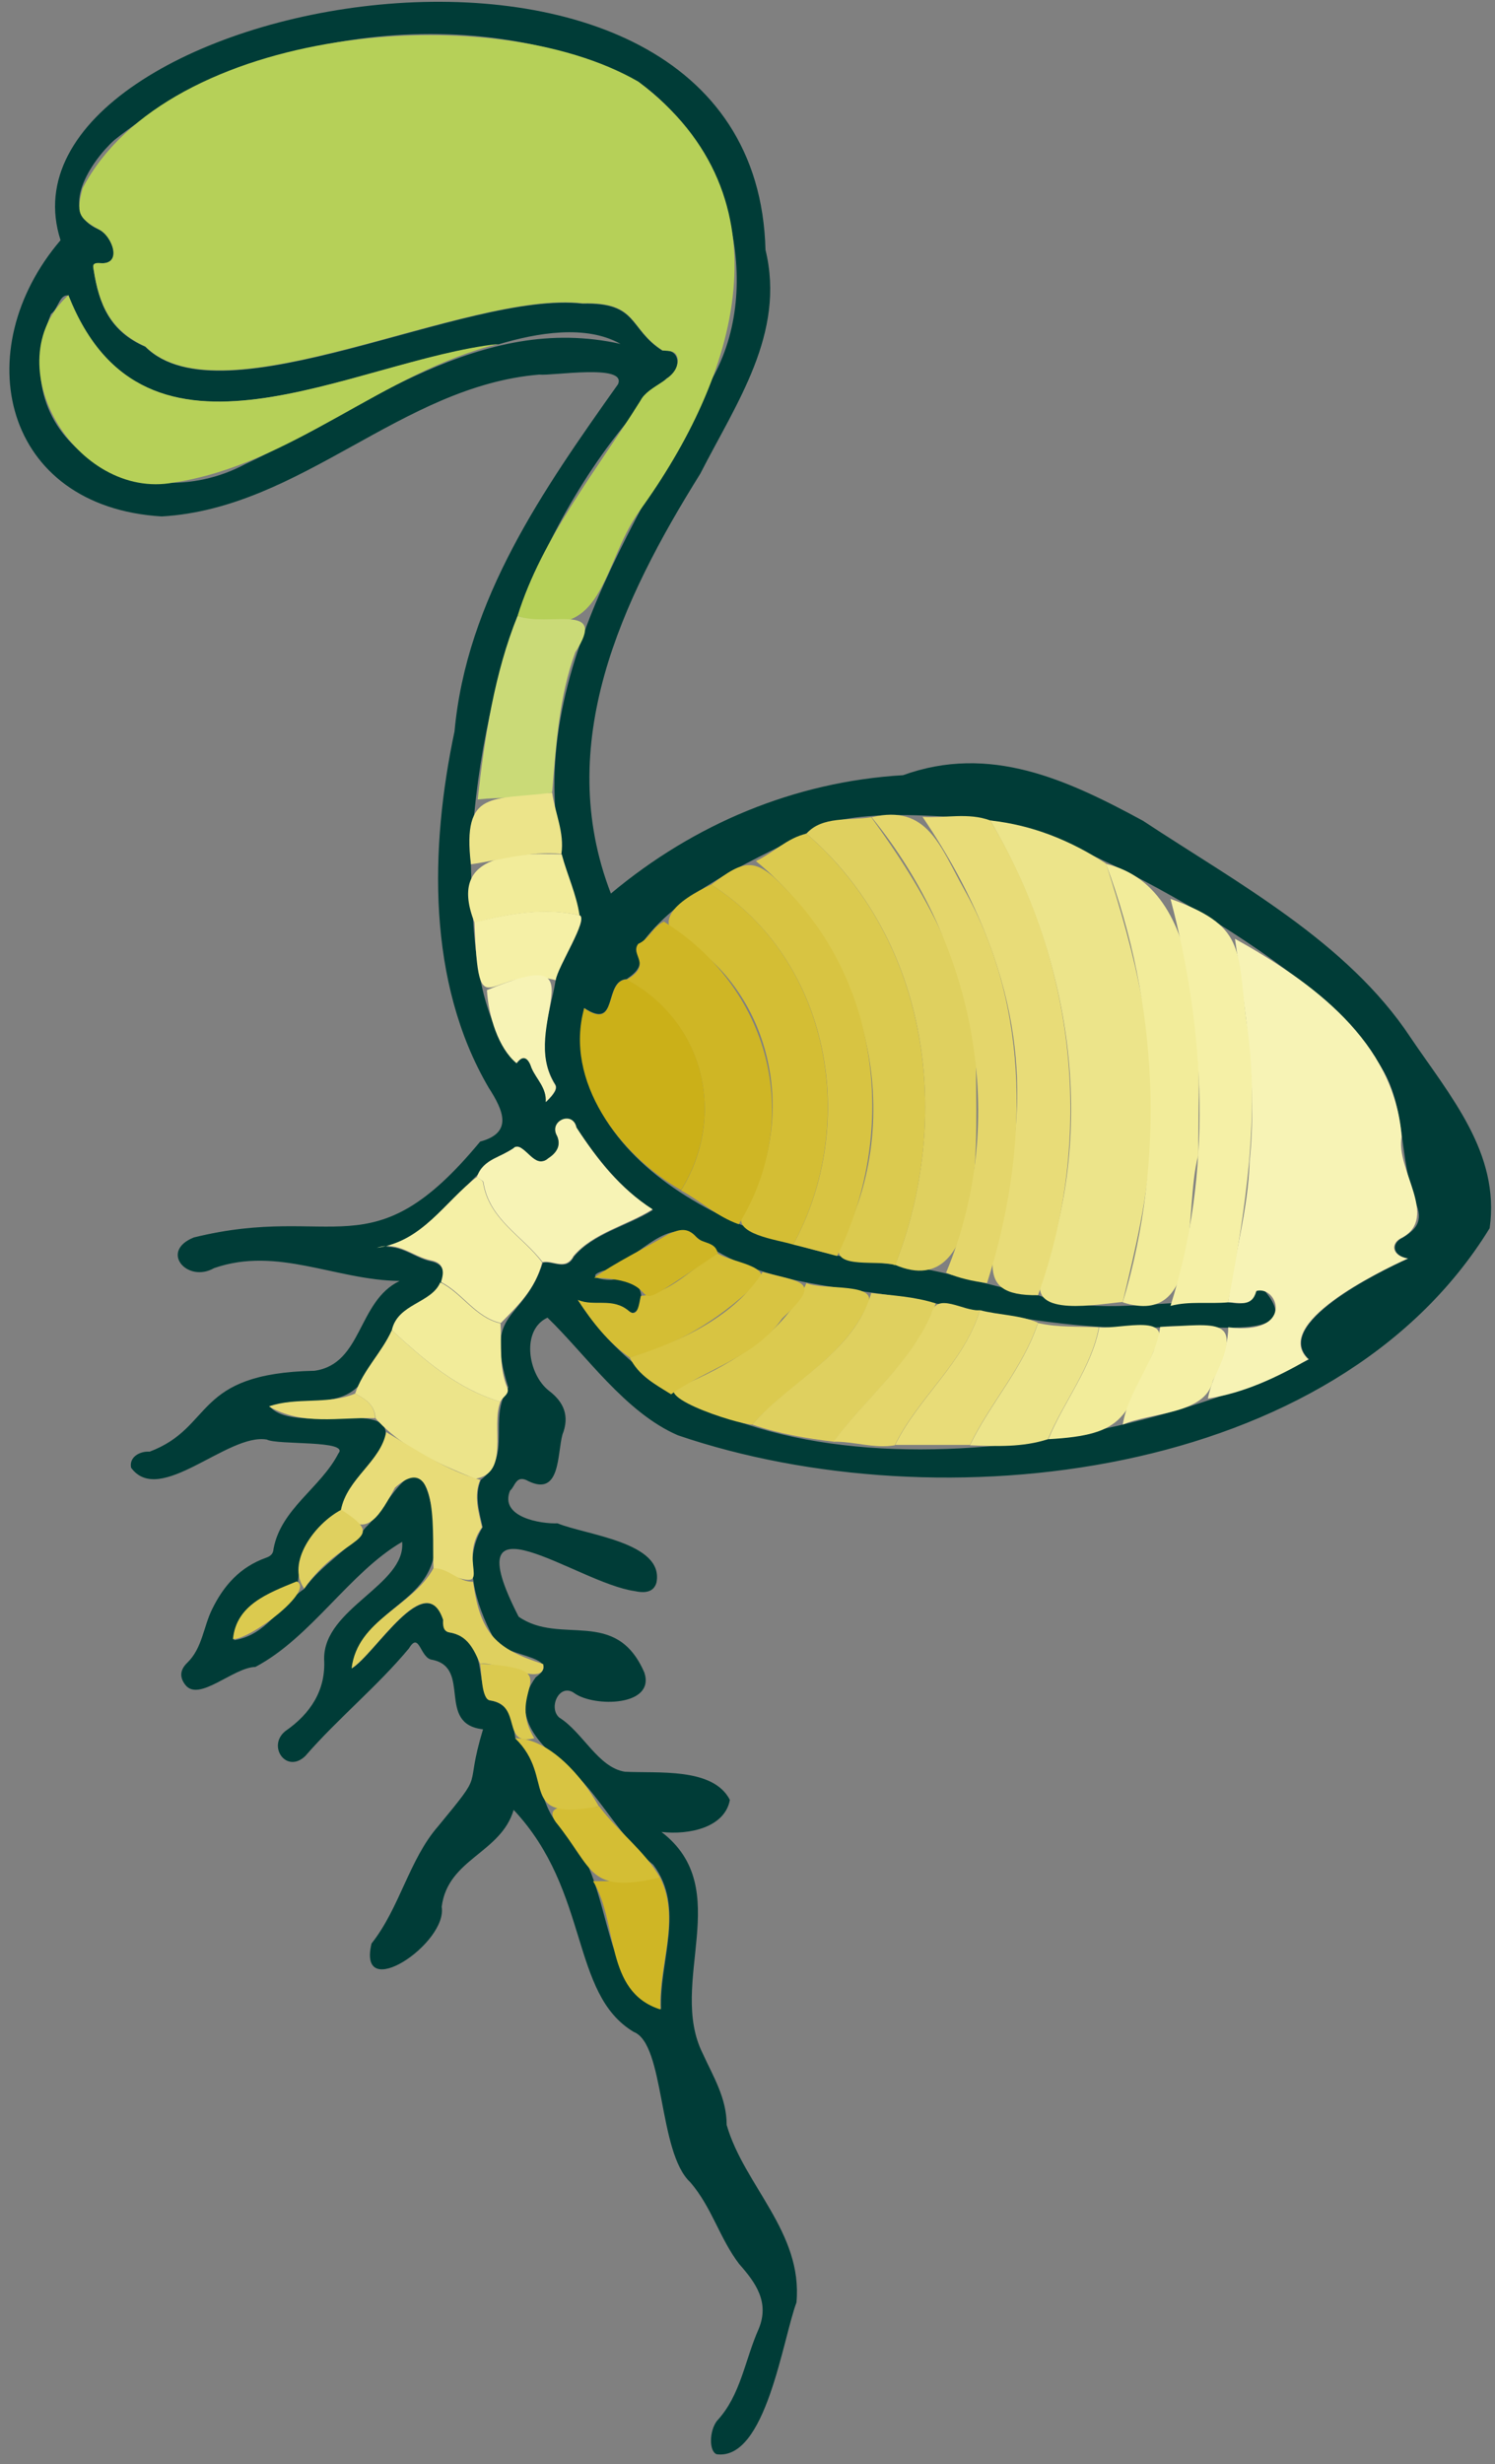 <?xml version="1.0" encoding="utf-8"?>
<!-- Generator: Adobe Illustrator 26.5.1, SVG Export Plug-In . SVG Version: 6.00 Build 0)  -->
<svg version="1.1" id="Layer_1" xmlns="http://www.w3.org/2000/svg" xmlns:xlink="http://www.w3.org/1999/xlink" x="0px" y="0px"
	 viewBox="0 0 419.7 691.4" style="enable-background:new 0 0 419.7 691.4;" xml:space="preserve">
<rect x="0" y="0" width="419.7" height="691.4" fill="#808080" stroke="none"/>
<style type="text/css">
	.st0{fill:#003C37;}
	.st1{fill:#B6D058;}
	.st2{fill:#F7F3B5;}
	.st3{fill:#ECE48A;}
	.st4{fill:#E8DC78;}
	.st5{fill:#DFD05F;}
	.st6{fill:#DBCA4F;}
	.st7{fill:#D4BE34;}
	.st8{fill:#F2EC9A;}
	.st9{fill:#F5F0A6;}
	.st10{fill:#CFB625;}
	.st11{fill:#E4D66B;}
	.st12{fill:#D8C442;}
	.st13{fill:#CBB018;}
	.st14{fill:#CADA77;}
</style>
<g id="Z5IXY7">
	<g>
		<path class="st0" d="M418.2,344.6c-43.5,70.8-154.6,83.1-227.9,58.1c-14.8-6.4-25.8-22.6-36.6-33c-7.4,3.4-5.6,15.8,0.4,20.5
			c4.1,3.1,5.9,7,3.8,12.3c-1.5,5.4-0.5,17.4-9.5,13.1c-3.6-2.1-3.8,1.6-5.2,2.6c-3.1,7.5,8.7,9.4,13.3,9.2c8,3.3,30,5.3,27.8,16.6
			c-0.8,2.9-3.5,3-6.2,2.4c-16.2-2.3-51.3-29.4-32.5,7.2c11.8,8.2,27.3-2.8,35.3,15.7c3.1,9.5-14.1,9.7-19.6,5.8
			c-4.2-3.1-7.5,4-4.3,6.8c6.6,4.1,10.9,14,18.4,15.2c9.1,0.5,24.8-1.3,29.5,7.9c-1.4,7.7-11.3,9.9-19.2,9
			c20.9,16,1.6,42.3,11.6,62.2c2.9,6.4,6.7,12.4,6.7,20c4.9,17,21.4,30.1,19.6,49.8c-3.9,10.4-8.6,44.4-22.4,42.6
			c-2.2-0.8-2.1-6.6,0.1-9.4c6.7-7.2,7.8-17.1,11.7-25.8c3.1-7.5-0.9-13-5.5-18.2c-5.5-7.2-7.6-15.8-13.7-22.9
			c-9.1-8.4-7.1-38.8-15.9-42.2c-17.9-10.7-12.2-39.4-33.7-62.3c-3.6,12.2-18.5,13.7-20.2,27.2c1.7,10.2-23.8,27.4-19.7,10.3
			c8-10.1,10.5-23.5,18.7-32.9c13.7-16.6,7.1-9,12.6-27.2c-13.2-1.5-3.1-17.2-14.2-19.5c-3.5-0.3-3.6-8.2-6.6-3.2
			c-8.9,10.7-19.9,19.6-29.1,30.2c-5.3,5.1-10.8-2.8-5.6-7c7.1-4.9,11.4-11.5,10.9-20.2c-0.2-14.3,23-20.8,21.9-32.9
			c-14.8,8.6-25.4,26.7-41.2,35.1c-6.2,0.1-15.9,10-19.7,5c-1.7-2.2-1.4-4.3,0.6-6.2c4.2-4.1,4.5-10,6.9-14.9
			c3.3-6.8,7.9-11.9,15.1-14.5c1.4-0.5,2.1-1.1,2.2-2.6c2.1-11.2,13.2-17,18.2-26.7c3.2-3.8-17.1-2.3-20.1-3.9
			c-11-1.9-30.1,18.9-38.1,7.9c-0.6-3.1,2.6-4.7,5.2-4.5c18.3-6.9,12-22,46.3-22.7c13.5-1.9,12-19.5,23.9-25.2
			c-18-0.2-34.3-9.8-52.1-3.6c-7.5,4.3-15.4-4.7-5.7-8.6c39.7-9.8,49.8,10.1,80.4-26.9c9.4-2.5,6.4-8.9,2.4-15.1
			c-17.4-29.7-16.5-67.4-9.6-100c3.4-37.1,24.9-67.8,45.9-97.4c2.5-5.8-18.4-2.3-22.1-2.7c-38.8,3.2-66.7,37.5-106,39.8
			C0.7,142.2-9.3,98.2,17,67.4c-21.8-67.6,195-109.6,197.9,2.7c5.7,23.4-8.2,43-18.3,62.8c-22.1,35.4-41.3,75.9-25.1,117.8
			c23.3-19.5,51.6-31.4,82-33.2c24.4-8.8,46,1.2,67.4,12.8c26.5,17.5,57.3,33.9,75.1,60.8C407,307.4,421.2,323.5,418.2,344.6z
			 M85.4,445.8c4.7-6.7,12.8-11.2,17.2-17.2c7.3-6.8,14.9-26.2,18.8-4.6c5.8,27.1-17.9,23.3-22.6,44.1c6.6-4.1,20.8-28.3,25.7-13.6
			c0,1.5,0,3.2,1.7,3.5c11.5,2.2,6.8,15.3,11.5,19.1c6.1,1.2,6.2,6.1,7,10.6c7.2,5.9,5.9,16.4,11.4,23.5c17.1,13,10.9,46,29.5,52.5
			c-0.6-13.5,6.9-28.4-2.2-40.5c-9.1-7.5-14.2-18-22.4-26c-8.6-6.6-18.7-15.5-10.6-26.6c8.7-6.3-11.1-5.7-12-11.3
			c-4.7-8.9-8.8-21.4-2.9-30.8c-0.9-4.2-2.4-8.8-0.5-13.3c9.1-7.1,1.8-16.9,7.7-25.9c-7-22.4,4.1-18,9.7-35c2.9-0.7,6.5,2.5,8.7-1.7
			c5.5-6.6,15.1-8.6,22.2-13.1c-9.1-6-15.6-14.2-21.4-23c-1-4.9-7.9-1.8-5.4,2.4c2.1,5.1-5,9.6-8.4,5.1c-0.9-1-2.2-3-3.4-2
			c-14.9,6.7-20.9,25.4-38.8,28.4c5.9-2.1,10.1,2.5,15.1,3.5c3.7,0.8,3.9,3.1,2.9,6.1c-2.5,5.8-11.9,5.9-13.6,13.3
			c-11.4,22.5-11.8,18.3-34.5,21.4c7.6,8.7,40.5-4.7,30.7,12.8c-4.2,4.9-8.6,9.9-10.5,16.4c-8.2,4.2-11.4,11.5-12.4,20.1
			c-8.1,3.2-17,6.5-17.9,16.2C75,458.7,78.3,450.6,85.4,445.8L85.4,445.8z M132.2,242.5c0.5,18.6,0.9,41.5,12.9,55.8
			c2.7-3.6,3.9,0.7,4.2,1.3c1.3,3.2,4.3,5.6,4,9.6c2.4-2.3,3.3-3.8,2.6-4.9c-6-9.8-1.5-19.5,0.1-29.3c0.6-3.9,9.4-17.2,6.7-18.2
			c-22.1-56,12.5-103.8,37.8-151.6c14.3-26.8,3.2-65.1-21.3-82.2C134.1-0.4,71.6,7.8,32.1,39.3c-6.5,5.8-16.1,20.3-4.3,25.1
			c1.6,0.9,2.8,2.4,3.6,4.3c1.3,3.3,0.2,5.4-3.5,5.2c-2-0.2-1.8,0.9-1.6,1.9c1.5,9.7,4.6,17.2,14.5,21.5
			c21.5,21.5,90.2-15.9,122.8-12.1c15.7-0.4,12.8,7.1,22.4,13.2c5.3-0.8,5.4,5.7,1.2,7.7C151.5,141.4,134,192.8,132.2,242.5
			L132.2,242.5z M325.7,372.4c-21.5,1.1-42-3-63-6.7c-22.6-5-48.6-3.9-67.1-18.5c-8.6-6.6-17.8,7.7-26.4,9.4
			c-4.8,1.6-0.3,2.6,2.4,2.5c12.7-2,8.1,11.9,5,8.8c-4.6-3.9-9.8-1.1-14.3-3.1c39.6,61.5,148.4,44.6,205.2,16.6
			c-10.5-9.8,19.5-24.5,27.9-28.3c-4.4-0.7-5.1-4.2-1.5-5.9c3-1.9,5.6-4,3.9-8.8c-5.5-13.1-2.5-29.3-11.4-40.9
			C374,273.8,304.6,234,278,230.2c-13-1.3-41.6-3.9-51.6,3.6c-16.8,8.4-38.3,17.8-47.7,33.1c2.3,3.8,0,5.9-2.8,7.8
			c-6.6,0.5-2.1,14.6-11.9,8.1c-7.6,45.2,50.2,68.6,87.3,72c13.7,1.4,26.6,6.2,40.1,8.6c16.9,6.1,35.7,1,53.4,1.9
			c9.1,2.1,6.1-4.8,10-3.4C368.8,377.8,333.2,370.6,325.7,372.4L325.7,372.4z M140,96.6C99,101,40.7,137.7,19.2,82.9
			c-2.5-0.4-2.8,3.7-4.9,5.2C0.1,123.8,39,146.2,68.9,130.2c33.6-15.7,66-42.5,105.3-33.7C164.5,91,150.7,93.4,140,96.6L140,96.6z"
			/>
		<path class="st1" d="M145.3,172.8c6.9-22.1,22.3-40.9,34.5-60.4c2.4-4.6,10.5-5.6,10.5-11.5c-0.4-2.8-2.4-2.3-4.3-2.6
			c-9.6-6.1-6.6-13.6-22.4-13.2c-32.7-3.8-101.3,33.6-122.8,12.1c-9.9-4.4-13-11.9-14.5-21.5c-0.2-1-0.5-2,1.6-1.9
			c6.7,0.8,3.6-7.7-0.1-9.4c-6-3.3-6.4-4.8-4.6-11.6C47,7.4,137.9-1,179.2,22.9c43.5,32.7,27.6,82.9,0.3,120.5
			C168.7,158.4,169.9,181.6,145.3,172.8L145.3,172.8z"/>
		<path class="st2" d="M346.7,263.4c21.5,12,44.8,28.8,46.8,55.5c-1.8,9.1,10.5,22.6,0.2,28.3c-3.6,1.6-2.9,5.2,1.5,5.9
			c-8.4,3.8-38.4,18.5-27.9,28.3c-8.9,5.1-18,9.4-28.2,11c1.3-6.9,5.8-12.8,5.7-20c18.6,2.3,14.2-11.8,7.9-10.2
			c-1.2,4.7-4.8,3.2-7.9,3.2c1.7-13.1,5.6-26,6-39.5C353,304.8,349.7,284.1,346.7,263.4L346.7,263.4z"/>
		<path class="st3" d="M278,230.2c11.9,1.3,22.5,5.6,32.5,12.1c8.1,25.2,14.8,51.1,12.5,78c-0.6,15.4-4.3,30.2-7.8,45
			c-6.5,0.5-26.5,4.5-22.8-6.5C308,316.3,300.7,268.8,278,230.2L278,230.2z"/>
		<path class="st4" d="M278,230.2c24.1,40.2,29.3,89.1,13.4,133.2c-38.2,0.5,27.5-45.6-32.4-134.2
			C265.3,229.6,271.8,227.9,278,230.2L278,230.2z"/>
		<path class="st1" d="M139.9,96.5c-32.2,7.9-57.9,33.9-91.2,38.9c-27.2,5.1-50.6-33.2-29.5-52.6C40.8,137.7,99,101,139.9,96.5
			L139.9,96.5L139.9,96.5z"/>
		<path class="st5" d="M226.4,233.9c4.4-5,12.1-3.6,18.2-4.6c14.9,20.5,28.2,43.4,29.4,69.6c-0.1,17,3.4,67.2-22.7,56
			C267.5,313.7,261,263.8,226.4,233.9L226.4,233.9z"/>
		<path class="st6" d="M226.4,233.9c34.6,30,41.1,79.8,24.9,121.1c-4.2-1.7-17.6,1.3-15.7-5.3c19.6-36.3,7.8-82.7-23.4-108.1
			C217.1,239.3,221,235.1,226.4,233.9L226.4,233.9z"/>
		<path class="st7" d="M222.7,349.2c-4.4-1.4-17.5-2.9-14.1-8.8c14.7-24.4,9.7-57.8-13.8-75c-14-5.7-4.5-12.9,4.9-17.2
			C233.2,269.6,241.1,315.2,222.7,349.2L222.7,349.2z"/>
		<path class="st8" d="M315.2,365.4c12.1-40.6,9.9-83.6-4.7-123c30,7,25.8,56.3,25.9,81.8C332.2,339.3,338,372.7,315.2,365.4
			L315.2,365.4z"/>
		<path class="st9" d="M328.6,366.4c11.8-37.3,9.9-76.8,0-114.2c20.8,7.5,18.8,13.7,21.2,33.6c4.2,26.7-0.2,53.6-5,79.6
			C339.4,365.9,333.9,365,328.6,366.4L328.6,366.4z"/>
		<path class="st10" d="M186.4,258.6c29.5,18.4,39.5,54.8,21,84.9c-6-2.1-10.7-6.5-16.2-9.5c12.8-20.7,6.8-47-15.3-59.1
			c7.5-4.3,0.8-7,3.3-10.1C182.3,263.5,183.3,259.9,186.4,258.6L186.4,258.6z"/>
		<path class="st11" d="M265.6,357.1c18-43.1,8-92.4-20.9-127.8c15.7-3.8,19.3,8.3,25.9,20.1c19.1,33.9,18,74.5,6.5,110.6
			C273.1,359.5,269.2,358.6,265.6,357.1L265.6,357.1z"/>
		<path class="st12" d="M222.7,349.2c18.5-34,10.5-79.6-23-101c9.4-7.2,12.4-7.7,20.7,1c27.1,27.2,31.3,69.5,14.6,103.2
			C230.9,351.3,226.8,350.2,222.7,349.2L222.7,349.2z"/>
		<path class="st13" d="M175.9,274.8c22.1,12,28.1,38.4,15.3,59.1c-17.3-9.8-32.9-30.6-27.2-51C173.7,289.5,169.4,275.2,175.9,274.8
			L175.9,274.8z"/>
		<path class="st2" d="M133.9,330.2c1.7-5.2,7.2-5.5,10.7-8.4c3-0.8,5.5,6.5,9.3,3.2c2-1.3,3.8-3.3,2.5-6.3
			c-2.5-4.2,4.4-7.2,5.4-2.4c5.8,8.9,12.2,17.1,21.4,23c-7.1,4.5-16.7,6.6-22.2,13.1c-2.2,4.2-5.8,1.1-8.7,1.7
			c-5.6-7.4-15-11.9-16.6-22.5C135.4,331.1,134.4,330.7,133.9,330.2L133.9,330.2z"/>
		<path class="st14" d="M145.3,172.8c8.4,3.3,25.6-4.1,16.2,10.2c-4.6,12.6-5.4,26.2-6.5,39.3c-6.9,1.8-13.9,1.3-20.9,2
			C136,207.2,138.8,188.8,145.3,172.8z"/>
		<path class="st3" d="M99.7,391c2.2-6.6,7.5-11.5,10.3-17.8c9.1,8.4,18.3,16.5,30.5,20.1c-2.8,6.7,2.8,20.1-7.1,21.6
			c-10.2-4.1-21-9-28-17C105.2,394.1,102.5,392.5,99.7,391L99.7,391z"/>
		<path class="st6" d="M211.2,399.7c-4.1,0-32.6-9.2-18-11.7c13.2-5.9,27.4-14.5,33.2-28c4.5,2.1,21-0.4,17,6.4
			C236.5,381.3,221.3,388.4,211.2,399.7z"/>
		<path class="st5" d="M211.2,399.7c10.4-12.1,28.4-19.9,33.4-36.9c6.1,0.7,12.2,1,18.1,2.9c-5.4,15.7-19.4,26.1-28.6,38.8
			C226.4,403.6,218.7,402.3,211.2,399.7L211.2,399.7z"/>
		<path class="st9" d="M133.9,330.2c0.6,0.5,1.5,0.9,1.7,1.5c1.6,10.5,11.1,15.1,16.6,22.5c-1.9,7.4-6.6,11.9-11.6,17
			c-7.1-1.6-10.7-8.4-16.8-11.5c1-3,0.8-5.4-2.9-6.1c-5-1-9.1-5.5-15.1-3.5C118.7,348.3,124.8,337.2,133.9,330.2L133.9,330.2z"/>
		<path class="st4" d="M275.1,367.6c5.4,1.4,11.1,1.3,16.3,3.5c-4.2,12.7-13.4,22.5-19.1,34.3c-7,0-14,0-21,0
			C257.9,392,270.6,382.4,275.1,367.6L275.1,367.6z"/>
		<path class="st4" d="M108.4,401.8c8.5,5,16.8,10.7,26.4,13.4c-1.9,4.5-0.4,9.2,0.5,13.3c-7.7,10.7,6.1,19.9-13.6,11.5
			c-0.5-6.8,2-34.2-10.8-22.6c-3.8,6.8-8.1,15.6-15.2,6.3C97.4,414.8,106.9,410.1,108.4,401.8L108.4,401.8z"/>
		<path class="st3" d="M272.3,405.5c5.7-11.8,14.9-21.6,19.1-34.3c5.6,1.3,11.4,0.9,17.1,1.2c-2.1,11.3-9.9,20.9-14.3,31.4
			C287.1,406.1,279.7,405.8,272.3,405.5L272.3,405.5z"/>
		<path class="st7" d="M176.8,380.9c-6-4.2-10.5-9.9-14.6-16.2c4.6,2,9.7-0.8,14.3,3.1c2.6,2.2,2.9-2.1,3.4-4.2
			c8.4-0.6,14.4-8.1,21.6-11.9c3.9,2.6,17.7,3.7,9.9,9.4C201.4,370.4,190.1,377.4,176.8,380.9L176.8,380.9z"/>
		<path class="st12" d="M176.8,380.9c14-4.3,29.5-11.6,37.3-24c11.6,3,16.7,2.6,5.5,13c-7.7,11-21.4,14.2-31.2,21.3
			C183.9,388.4,179.2,385.9,176.8,380.9L176.8,380.9z"/>
		<path class="st8" d="M123.6,359.8c6.1,3,9.8,9.9,16.9,11.5c0.4,6-0.5,12.1,1.9,18c0.8,1.9-1.4,2.6-1.9,4
			c-12.1-3.6-21.4-11.7-30.5-20.1C111.7,365.7,121.1,365.7,123.6,359.8z"/>
		<path class="st11" d="M275.1,367.6c-4.5,14.8-17.3,24.4-23.9,37.9c-5.8,1-11.4-1.1-17.2-1c8.7-11.9,21.2-21.6,27.4-35.7
			C262.8,362.1,270.6,368.1,275.1,367.6L275.1,367.6z"/>
		<path class="st8" d="M294.3,403.8c4.4-10.6,12.2-20.2,14.3-31.4c6.3,0.6,21.7-4.4,15.4,6.4C316.1,397.6,316.1,402.6,294.3,403.8z"
			/>
		<path class="st10" d="M185.3,526.8c5.9,11.9-0.5,24.5,0.1,37c-15.8-5-11.7-24.2-18.9-36C172.8,527.8,179.1,527.9,185.3,526.8z"/>
		<path class="st9" d="M315.2,399.7c1.6-9.9,9.2-17.5,10.5-27.4c15.9-0.6,24-3.3,14.8,15.1C338.4,396.9,323.3,396.2,315.2,399.7z"/>
		<path class="st9" d="M162.7,256.8c2.6,1-6.2,14.5-6.7,18.2c-19-4.8-21.6,15.6-22.8-16.3C142.9,256.4,152.6,254.5,162.7,256.8
			L162.7,256.8z"/>
		<path class="st8" d="M162.7,256.8c-10-2.2-19.8-0.4-29.5,2c-7.4-18.8,9.7-19.6,24.5-19.1C159.2,245.4,161.8,250.8,162.7,256.8
			L162.7,256.8z"/>
		<path class="st5" d="M121.7,440c4.2-0.1,7,3.9,11.1,3.8c2.1,14.8,6.5,18.8,19.7,23.1c1.1,6.8-13-0.9-17.7-0.1
			c-1.8-4-3.5-8-8.7-8.8c-1.7-0.3-1.8-2-1.7-3.5c-4.9-14.8-19,9.5-25.7,13.6C100.4,454.3,115.6,451,121.7,440L121.7,440z"/>
		<path class="st3" d="M157.6,239.6c-8.7-0.9-17,1.7-25.4,2.9c-2.5-21.2,6.1-17.9,22.8-20.1C155.8,228.1,158.5,233.6,157.6,239.6z"
			/>
		<path class="st2" d="M136.7,277.8c33.2-13.9,8.6,10.1,19.1,26.5c0.7,1.1-0.2,2.6-2.6,4.9c0.3-4-2.7-6.5-4-9.6
			c-0.2-0.6-1.5-4.9-4.2-1.3C139.9,294.1,137.1,285,136.7,277.8L136.7,277.8z"/>
		<path class="st7" d="M185.3,526.8c-20.3,4.6-18.4-2.1-29.3-15.6c-4.4-6.5,8.6-3.5,12.2-4.4C173.4,513.8,180.9,519.2,185.3,526.8z"
			/>
		<path class="st10" d="M201.5,351.7c-32.1,21.6-9.9,7.4-34.7,6.8c6.1-4.4,14-8.1,20.8-12.2c3.1-1.4,5.4-2.1,8,0.9
			C197.2,349,200.9,348.3,201.5,351.7L201.5,351.7z"/>
		<path class="st12" d="M168.1,506.8c-23.4,4.4-11.8-7.8-23.5-19.1C154.2,487.7,163.6,498.6,168.1,506.8z"/>
		<path class="st5" d="M95.8,423.6c14.3,9.1,0.2,6.8-10.4,22.1C80.3,438.6,88.2,427.6,95.8,423.6z"/>
		<path class="st6" d="M150,487.7c-9.4,2.4-3.2-9.4-12.4-10.6c-2.5-0.2-2.4-8.2-2.8-10.3C160.6,468.4,141.3,473.5,150,487.7
			L150,487.7z"/>
		<path class="st4" d="M99.7,391c2.8,1.5,5.5,3.1,5.6,6.9c-10.1-0.3-20.4,2.2-29.8-3.3C83.2,391.9,92,394.2,99.7,391z"/>
		<path class="st6" d="M83.3,443.7c5.2,2.5-12.8,16.2-17.9,16.2C66.3,450.3,75.2,447,83.3,443.7z"/>
	</g>
</g>
</svg>
